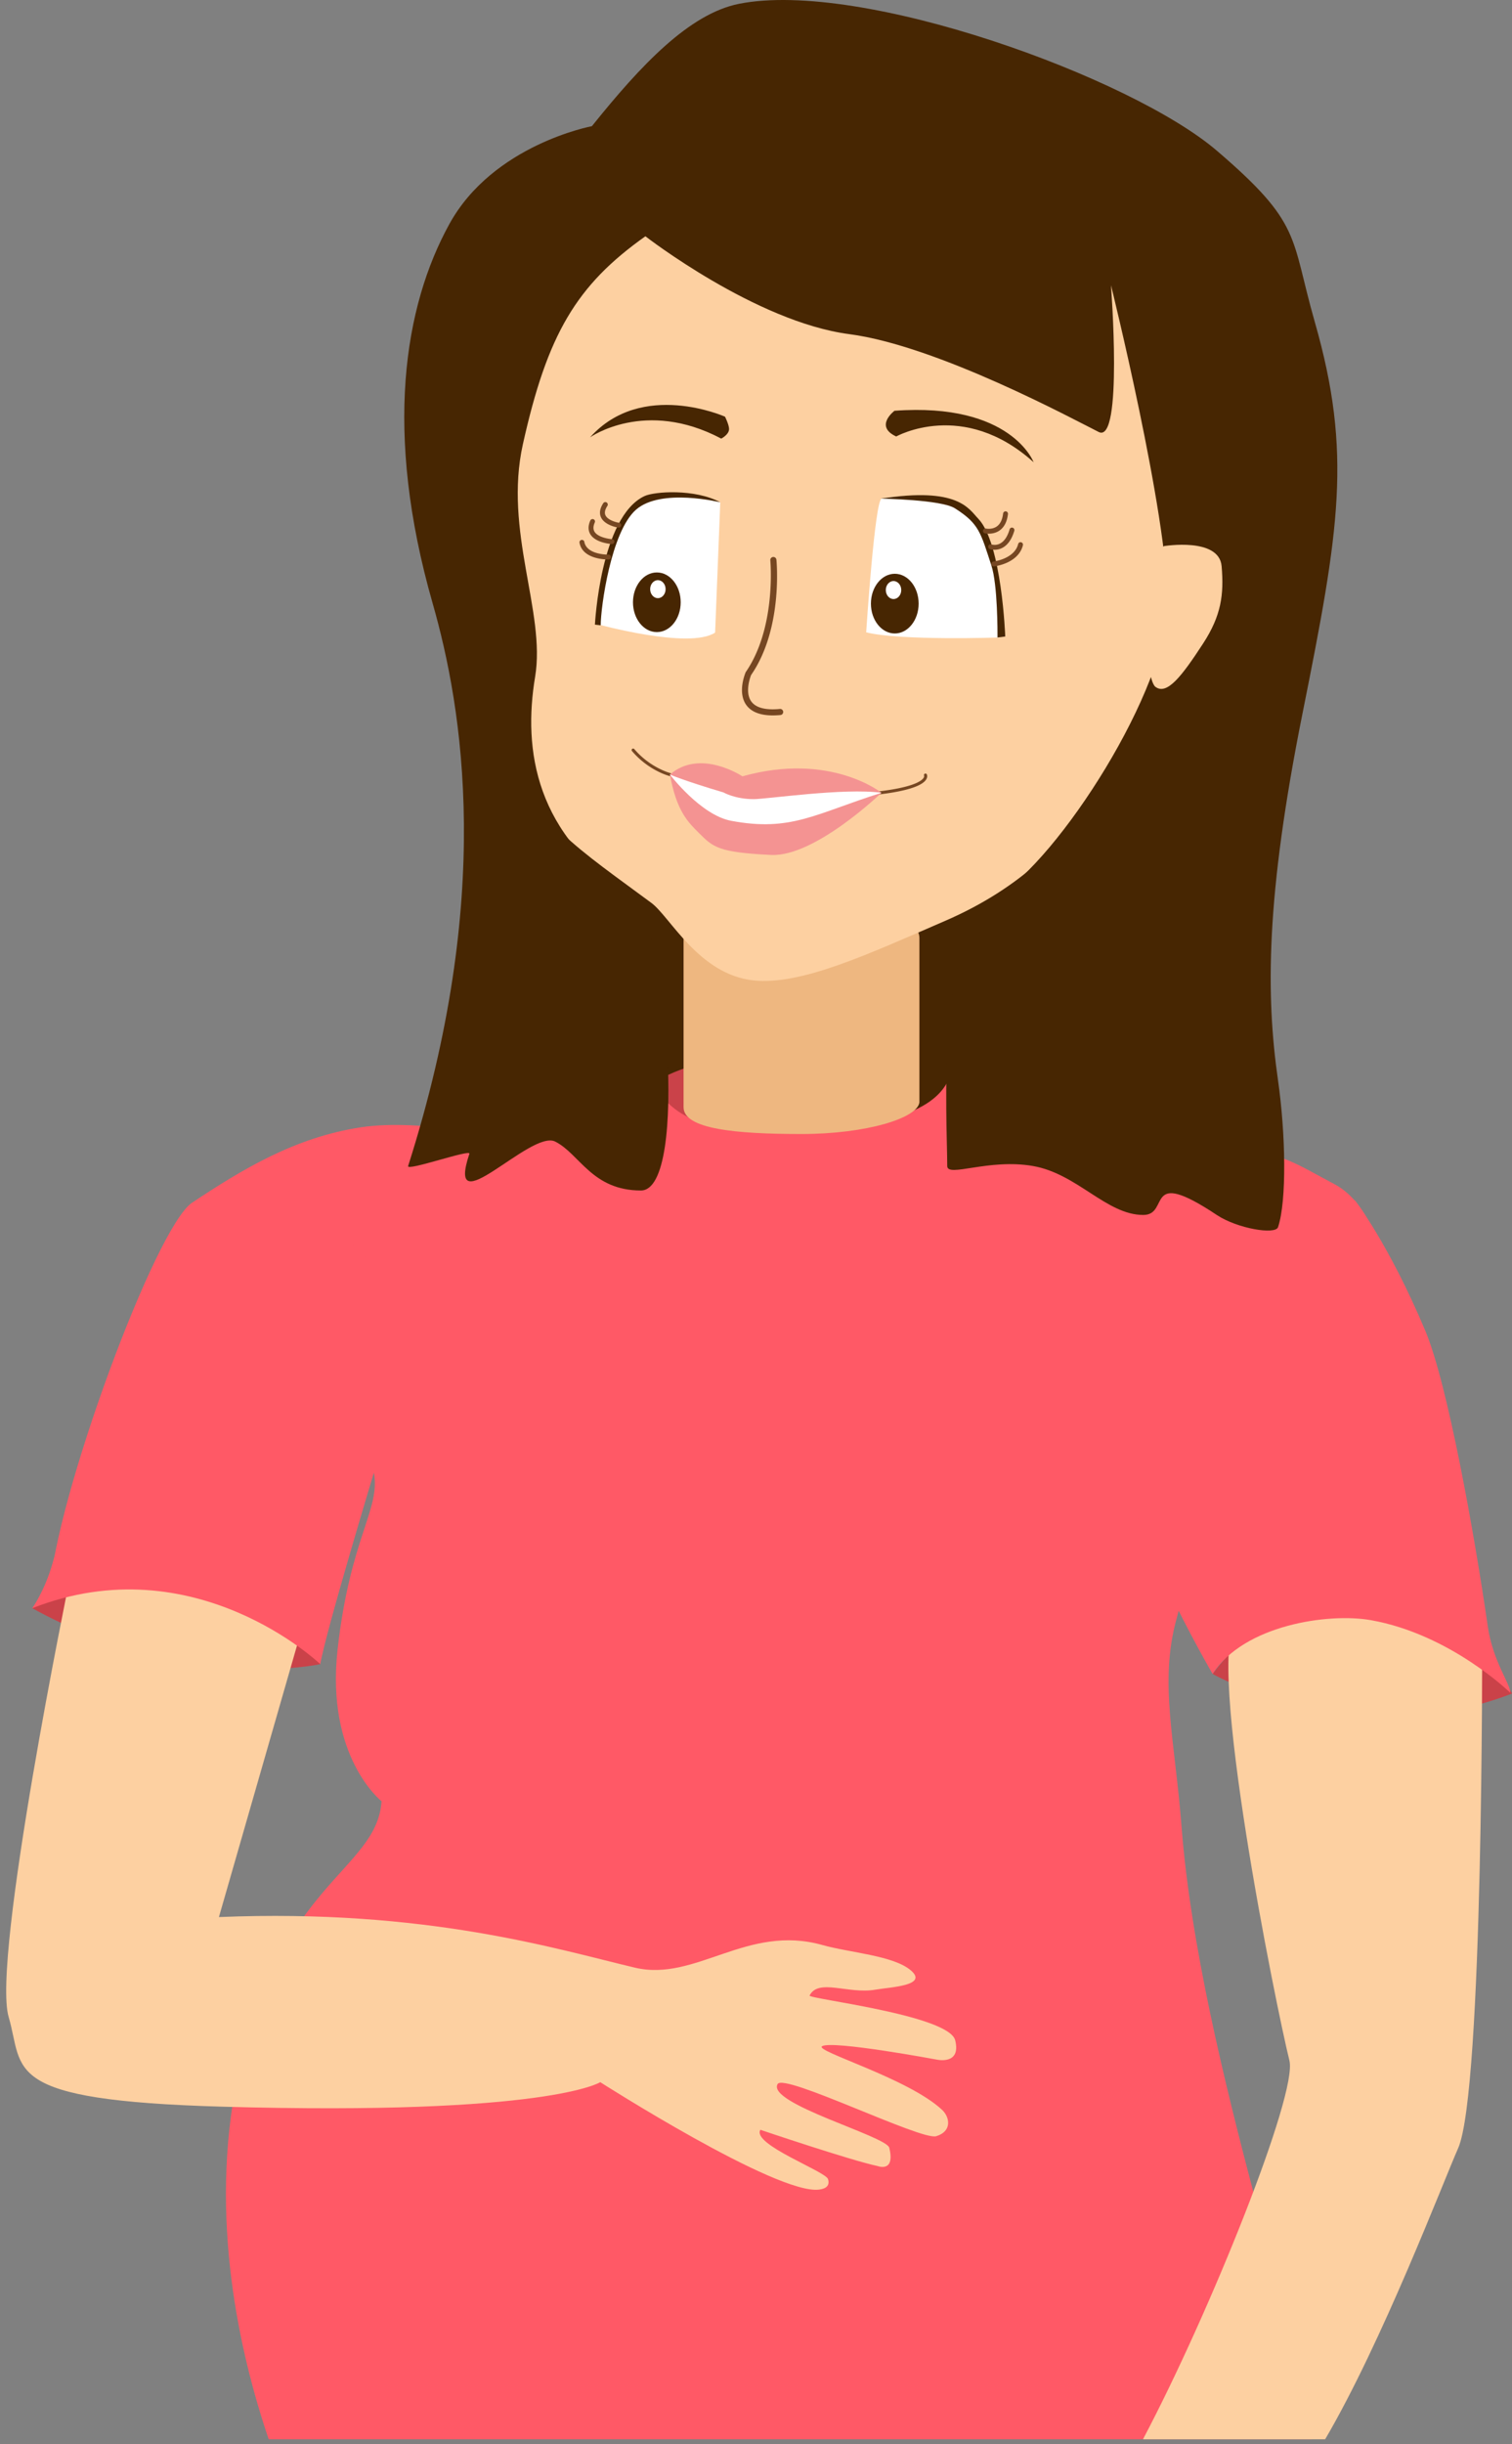 <svg width="195" height="315" viewBox="0 0 195 315" version="1.1" xmlns="http://www.w3.org/2000/svg"><rect x="0" y="0" width="195" height="315" fill="#808080" stroke="none"/><g id="Welcome" stroke="none" stroke-width="1" fill="none" fill-rule="evenodd"><g id="Desktop-HD---Oral-Health" transform="translate(-1105 -5129)"><g transform="matrix(-1 0 0 1 1300 5129)" id="pregnant-mom"><path d="M153.698 214.461s17.066 3.817 37.143-7.206c0 0-7.136-7.291-21.71-6.648 0 0-14.488 5.833-15.433 13.854" id="Fill-1" fill="#CA4249"/><path id="Fill-3" fill="#472602" d="M57.564 103.825l65.838-2.43-1.58 58.333-56.885-7.292z"/><path d="M38.613 215.721S20.541 226.14 0 218.257c0 0 16.492-30.914 38.613-2.536" id="Fill-5" fill="#CA4249"/><path d="M72.462 138.413s-4.892 2.146-10.694 4.293c-5.8 2.147-15.172 5.153-23.205 5.153-8.034 0-10.714 2.147-15.621 4.724-4.908 2.575-6.25 9.445-9.374 16.745-3.12 7.3-1.786 17.606-4.014 24.906-2.232 7.3-.446 8.158-2.232 12.451-1.785 4.295 21.677-7.287 29.711 4.306 0 0-3.004-9.606 4.743-12.183 0 0-.723 1.718 1.506 9.877 2.231 8.158.19 15.606-.669 26.771-2.317 30.078-17.223 70.737-16.78 78.897h134.514c3.747-11.039 7.764-28.612 4.012-46.706-5.189-25.025-17.926-26.488-18.571-35.515 0 0 7.222-5.661 5.674-19.558-1.603-14.406-5.568-18.06-4.679-22.782.893-4.723 7.259 23.554 7.259 23.554.464-18.156 34.563-8.107 34.563-8.107-.688-12.01-13.634-47.088-18.375-50.241-6.445-4.287-13.272-8.427-21.749-9.715-8.48-1.289-18.429 2.145-26.016-.86-7.589-3.005-7.996-3.864-12.906-5.581 0 0-5.155 5.358-18.59 6.012-17.644.86-18.507-6.441-18.507-6.441" id="Fill-7" fill="#FF5966"/><path d="M92.729 136.526s9.513-1.829 17.73 2.832c0 0-.514 4.294-8.261 6.011-7.746 1.717-13.77-6.268-9.47-8.843" id="Fill-10" fill="#CA4249"/><path d="M76.426 142.048c.21 2.038 6.81 4.094 15.208 4.094 8.403 0 15.207-.618 15.207-3.45V118.17c0-2.83-6.804-2.421-15.207-2.421-8.398 0-15.208 2.299-15.208 5.128v21.171z" id="Fill-12" fill="#EEB780"/><path d="M110.989 116.363c8.977-6.653 16.08-11.14 16.576-18.122.661-9.278-.384-10.047-.384-19.326 0-9.28 6.74-18.021 5.125-26.394-1.69-8.763-1.58-15.766-15.224-22.072-8.393-3.88-29.786-5.951-41.083-7.883-12.632-2.16-18.962-4.73-18.962-4.73-6.494-.728-16.856 7.262-18.962 15.766-3.916 15.817 4.741 22.072 3.16 29.955 0 0 1.699 22.791 12.135 38.571 4.058 6.135 9.79 12.246 19.754 16.554 9.964 4.307 18.545 8.31 24.679 7.667 7.06-.742 10.772-8.198 13.186-9.986" id="Fill-14" fill="#FDD0A1"/><path d="M95.332 92.197c1.623 0 2.768-.446 3.412-1.33 1.197-1.648.126-4.144.082-4.249-3.975-5.738-3.18-14.349-3.171-14.435a.396.396 0 00-.786-.077c-.035.363-.834 8.981 3.268 14.894-.008 0 .89 2.137-.035 3.407-.594.813-1.843 1.135-3.698.954a.395.395 0 00-.078.785c.353.033.69.05 1.006.05" id="Fill-16" fill="#764722"/><path d="M82.499 102.474a.195.195 0 00.196-.177.197.197 0 00-.176-.217c-5.313-.532-6.41-1.467-6.637-1.844-.097-.164-.059-.264-.058-.268a.2.2 0 00-.094-.258.193.193 0 00-.257.081c-.013.027-.131.27.046.605.513.954 2.918 1.671 6.96 2.077a.153.153 0 00.02 0" id="Fill-18" fill="#764722"/><path d="M108.604 100.015a.202.202 0 00.048-.006c.109-.028 2.701-.705 4.842-3.216a.196.196 0 00-.021-.278.2.2 0 00-.279.023c-2.056 2.41-4.613 3.083-4.64 3.089a.199.199 0 00-.142.24.2.2 0 00.192.148" id="Fill-20" fill="#764722"/><path d="M82.811 101.506s9.484.75 12.84.254c3.36-.497 7.404-3.017 7.838-2.437.29.387 2.147-.026 3.057.25.17.051 1.969.136 2.058.245.146.181-6.2 7.79-9.667 8.288-3.465.498-8.667-.383-10.182-2.29-1.23-1.547-7.442-3.417-7.429-3.646 0 0 .93-.42 1.485-.664" id="Fill-22" fill="#FFF"/><path d="M99.253 100.048s5.42-3.63 9.35-.23c0 0-1.725.764-6.924 2.311 0 0-1.468.857-3.874.859-1.687.001-11.67-1.481-16.487-.82 0 0 6.59-5.299 17.935-2.12" id="Fill-24" fill="#F49392"/><path d="M81.318 102.169s8.594 8.286 14.23 8.01c6.81-.33 7.472-.993 9.3-2.816 1.415-1.414 2.888-2.797 3.755-7.545 0 0-3.969 5.226-7.893 5.96-7.731 1.451-10.828-.9-19.392-3.61" id="Fill-26" fill="#F49392"/><path d="M83.29 81.49s-1.106-17.011-1.994-17.232c-.886-.22-7.308-1.104-10.186 1.325-2.877 2.432-5.092 7.071-5.092 11.048v5.523s12.844.443 17.273-.663" id="Fill-28" fill="#FFF"/><path d="M61.7 59.565s2.88-7.732 17.938-6.628c0 0 2.656 1.989-.222 3.314 0 0-8.634-4.86-17.715 3.314" id="Fill-30" fill="#472602"/><path d="M118.05 80.418s-11.956 3.315-15.277 1.105l-.665-16.79s9.965-3.756 12.843 3.093c3.341 7.945 2.877 10.384 3.1 12.592" id="Fill-32" fill="#FFF"/><path d="M113.366 77.62c0 2.123-1.378 3.841-3.077 3.841-1.7 0-3.077-1.718-3.077-3.841 0-2.125 1.377-3.847 3.077-3.847s3.077 1.722 3.077 3.847" id="Fill-34" fill="#472602"/><path d="M102.108 64.733s7.614-1.88 10.854.94c3.238 2.816 4.566 12.592 4.566 14.911l.746-.083s-.7-13.901-6.392-16.569c-1.28-.6-6.51-.966-9.774.801" id="Fill-36" fill="#472602"/><path d="M111.15 75.926c0 .64-.446 1.16-.995 1.16-.55 0-.996-.52-.996-1.16 0-.641.446-1.159.996-1.159s.996.518.996 1.16" id="Fill-38" fill="#FFF"/><path d="M82.68 77.791c0 2.124-1.38 3.846-3.079 3.846-1.699 0-3.076-1.722-3.076-3.846 0-2.123 1.377-3.847 3.076-3.847 1.7 0 3.078 1.724 3.078 3.847" id="Fill-40" fill="#472602"/><path d="M80.76 76.041c0 .642-.446 1.16-.995 1.16-.55 0-.998-.518-.998-1.16 0-.639.447-1.16.998-1.16.549 0 .996.521.996 1.16" id="Fill-42" fill="#FFF"/><path d="M81.391 64.26s-7.764.12-9.54 1.245c-3.124 1.984-3.315 3.113-4.708 7.372-.82 2.51-.79 8.724-.79 9.28l-.998-.13s.44-12.014 3.482-15.18c1.238-1.287 2.59-4.133 12.554-2.587" id="Fill-44" fill="#472602"/><path d="M66.813 72.99a.315.315 0 00.036-.63c-.026-.003-2.68-.332-3.16-2.249a.31.31 0 00-.384-.228.318.318 0 00-.231.382c.588 2.341 3.578 2.707 3.704 2.722a.453.453 0 00.035.002" id="Fill-46" fill="#764722"/><path d="M66.727 70.849c.34 0 .574-.08.59-.086a.316.316 0 10-.208-.595 1.48 1.48 0 01-1.086-.122c-.544-.283-.958-.897-1.23-1.825a.312.312 0 00-.393-.213.318.318 0 00-.215.392c.326 1.104.85 1.848 1.561 2.213.358.184.704.236.981.236" id="Fill-48" fill="#764722"/><path d="M67.477 68.779c.294 0 .498-.047.517-.05a.316.316 0 00-.143-.615c-.008.002-.786.17-1.407-.27-.448-.314-.72-.877-.813-1.669a.321.321 0 00-.35-.277.315.315 0 00-.276.35c.114.981.478 1.694 1.081 2.117.482.337 1.011.414 1.391.414" id="Fill-50" fill="#764722"/><path d="M116.58 72.101c.493 0 3.296-.09 3.68-2.151a.314.314 0 00-.25-.369c-.189-.025-.34.081-.37.252-.316 1.689-3.085 1.647-3.112 1.637h-.008a.316.316 0 00-.316.308.316.316 0 00.309.322.966.966 0 00.068.001" id="Fill-52" fill="#764722"/><path d="M115.21 68l.048-.003c.071-.011 1.759-.278 2.238-1.341.237-.532.137-1.139-.298-1.806a.316.316 0 00-.531.345c.312.476.396.88.251 1.202-.278.622-1.362.916-1.756.976a.315.315 0 00.048.627" id="Fill-54" fill="#764722"/><path d="M116.088 70.112h.019c.085-.007 2.071-.135 2.755-1.256.306-.5.308-1.1.004-1.778a.316.316 0 00-.415-.16.311.311 0 00-.16.415c.215.486.226.876.033 1.194-.424.696-1.772.925-2.255.955a.315.315 0 00.019.63" id="Fill-56" fill="#764722"/><path d="M101.494 53.702s10.726-4.797 17.405 2.659c0 0-7.086-5.04-16.918.163 0 0-1.01-.515-1.007-1.238 0-.541.52-1.584.52-1.584" id="Fill-58" fill="#472602"/><path d="M3.85 210.992s-.165 58.5 3.096 65.852c1.904 4.295 9.794 24.983 17.151 37.509h23.494c-8.624-16.298-19.955-44.523-18.885-48.807 1.71-6.841 10.942-52.504 6.826-56.434-4.115-3.931-21.588-32.668-31.682 1.88" id="Fill-60" fill="#FDD0A1"/><path d="M20.23 154.729s-4.32 5.541-9.04 16.745c-2.872 6.822-6.35 26.216-8.06 38.086-.66 4.568-2.913 7.404-2.913 8.598 0 0 7.737-7.56 17.996-9.365 5.487-.967 16.373.637 20.4 6.929 0 0 11.85-20.309 11.85-29.325 0-9.018.326-15.781-5.702-19.216-6.024-3.435-21.82-14.598-24.53-12.452" id="Fill-63" fill="#FF5966"/><path d="M111.763 30.45S97.543 41.483 85.48 43.061c-11.405 1.49-29.021 11.036-32.18 12.612-3.162 1.577-1.58-18.919-1.58-18.919s-7.323 29.514-7.323 40.99c0 11.037 13.992 32.973 22.121 37.839 7.901 4.73 6.32 28.378 6.32 34.684 0 1.53-5.331-.997-11.06 0-5.728.997-9.481 6.307-14.22 6.307-3.534 0 0-6.307-9.482 0-2.655 1.765-7.566 2.576-7.901 1.576-1.14-3.401-.987-12.022 0-18.919 1.58-11.035 1.58-23.648-3.16-47.297-4.74-23.649-6.433-33.501-1.58-50.45 3.16-11.036 1.58-12.613 12.641-22.072C49.136 9.953 83.9-2.66 99.701.494c6.389 1.275 12.641 7.884 18.962 15.766 0 0 12.742 2.37 18.383 12.612 5.855 10.63 8.48 26.802 2.159 48.874-3.907 13.643-7.901 37.838 3.16 72.522.231.725-8.122-2.236-7.901-1.576 3.16 9.459-7.9-3.154-11.061-1.577-3.16 1.577-4.74 6.307-11.06 6.307-6.321 0-3.047-35.314 1.001-37.838 12.641-7.884 14.22-18.919 12.641-28.378-1.389-8.312 4.075-18.75 1.58-29.955-3.16-14.19-6.899-20.496-15.802-26.802" id="Fill-65" fill="#472602"/><path d="M44.873 70.377s-7.102-1.17-7.423 2.591c-.313 3.671.048 6.37 2.391 9.967 2.75 4.22 4.66 6.693 6.145 5.581 1.485-1.11 2.225-16.288-1.113-18.139" id="Fill-67" fill="#FDD0A1"/><path d="M186.026 203.566s10.066 48.845 7.858 56.369c-2.011 6.855 1.145 10.749-27.565 11.557-42.086 1.186-48.732-3.158-48.732-3.158s-22.817 14.573-28.24 13.843c-.935-.126-1.38-.543-1.136-1.348.31-1.017 9.864-4.474 8.724-6.356 0 0-11.654 3.942-15.115 4.67 0 0-2.313.908-1.507-2.357.374-1.509 15.855-5.704 14.4-8.21-.837-1.442-18.505 7.3-20.45 6.722-2.073-.617-1.766-2.457-.766-3.392 4.368-4.087 16.537-7.585 15.48-8.205-1.338-.783-14.723 1.715-14.723 1.715s-3.251.787-2.444-2.477c.807-3.265 18.993-5.341 18.78-5.766-1.127-2.25-4.987-.163-8.45-.754-1.982-.337-6.877-.519-4.637-2.468 2.237-1.946 7.876-2.288 11.43-3.29 9.738-2.745 16.332 4.771 24.183 2.917 9.988-2.358 26.875-7.627 53.65-6.52l-10.145-35.257s8.512-20.073 29.405-8.235" id="Fill-69" fill="#FDD0A1"/><path d="M146.783 189.791s6.141 20.295 6.915 24.67c0 0 16.164-15.441 37.143-7.206 0 0-1.6-2.217-2.614-5.786-3.163-11.11-9.651-35.314-17.997-46.47 0 0-37.152-4.203-23.447 34.792" id="Fill-72" fill="#FF5966"/></g></g></g></svg>